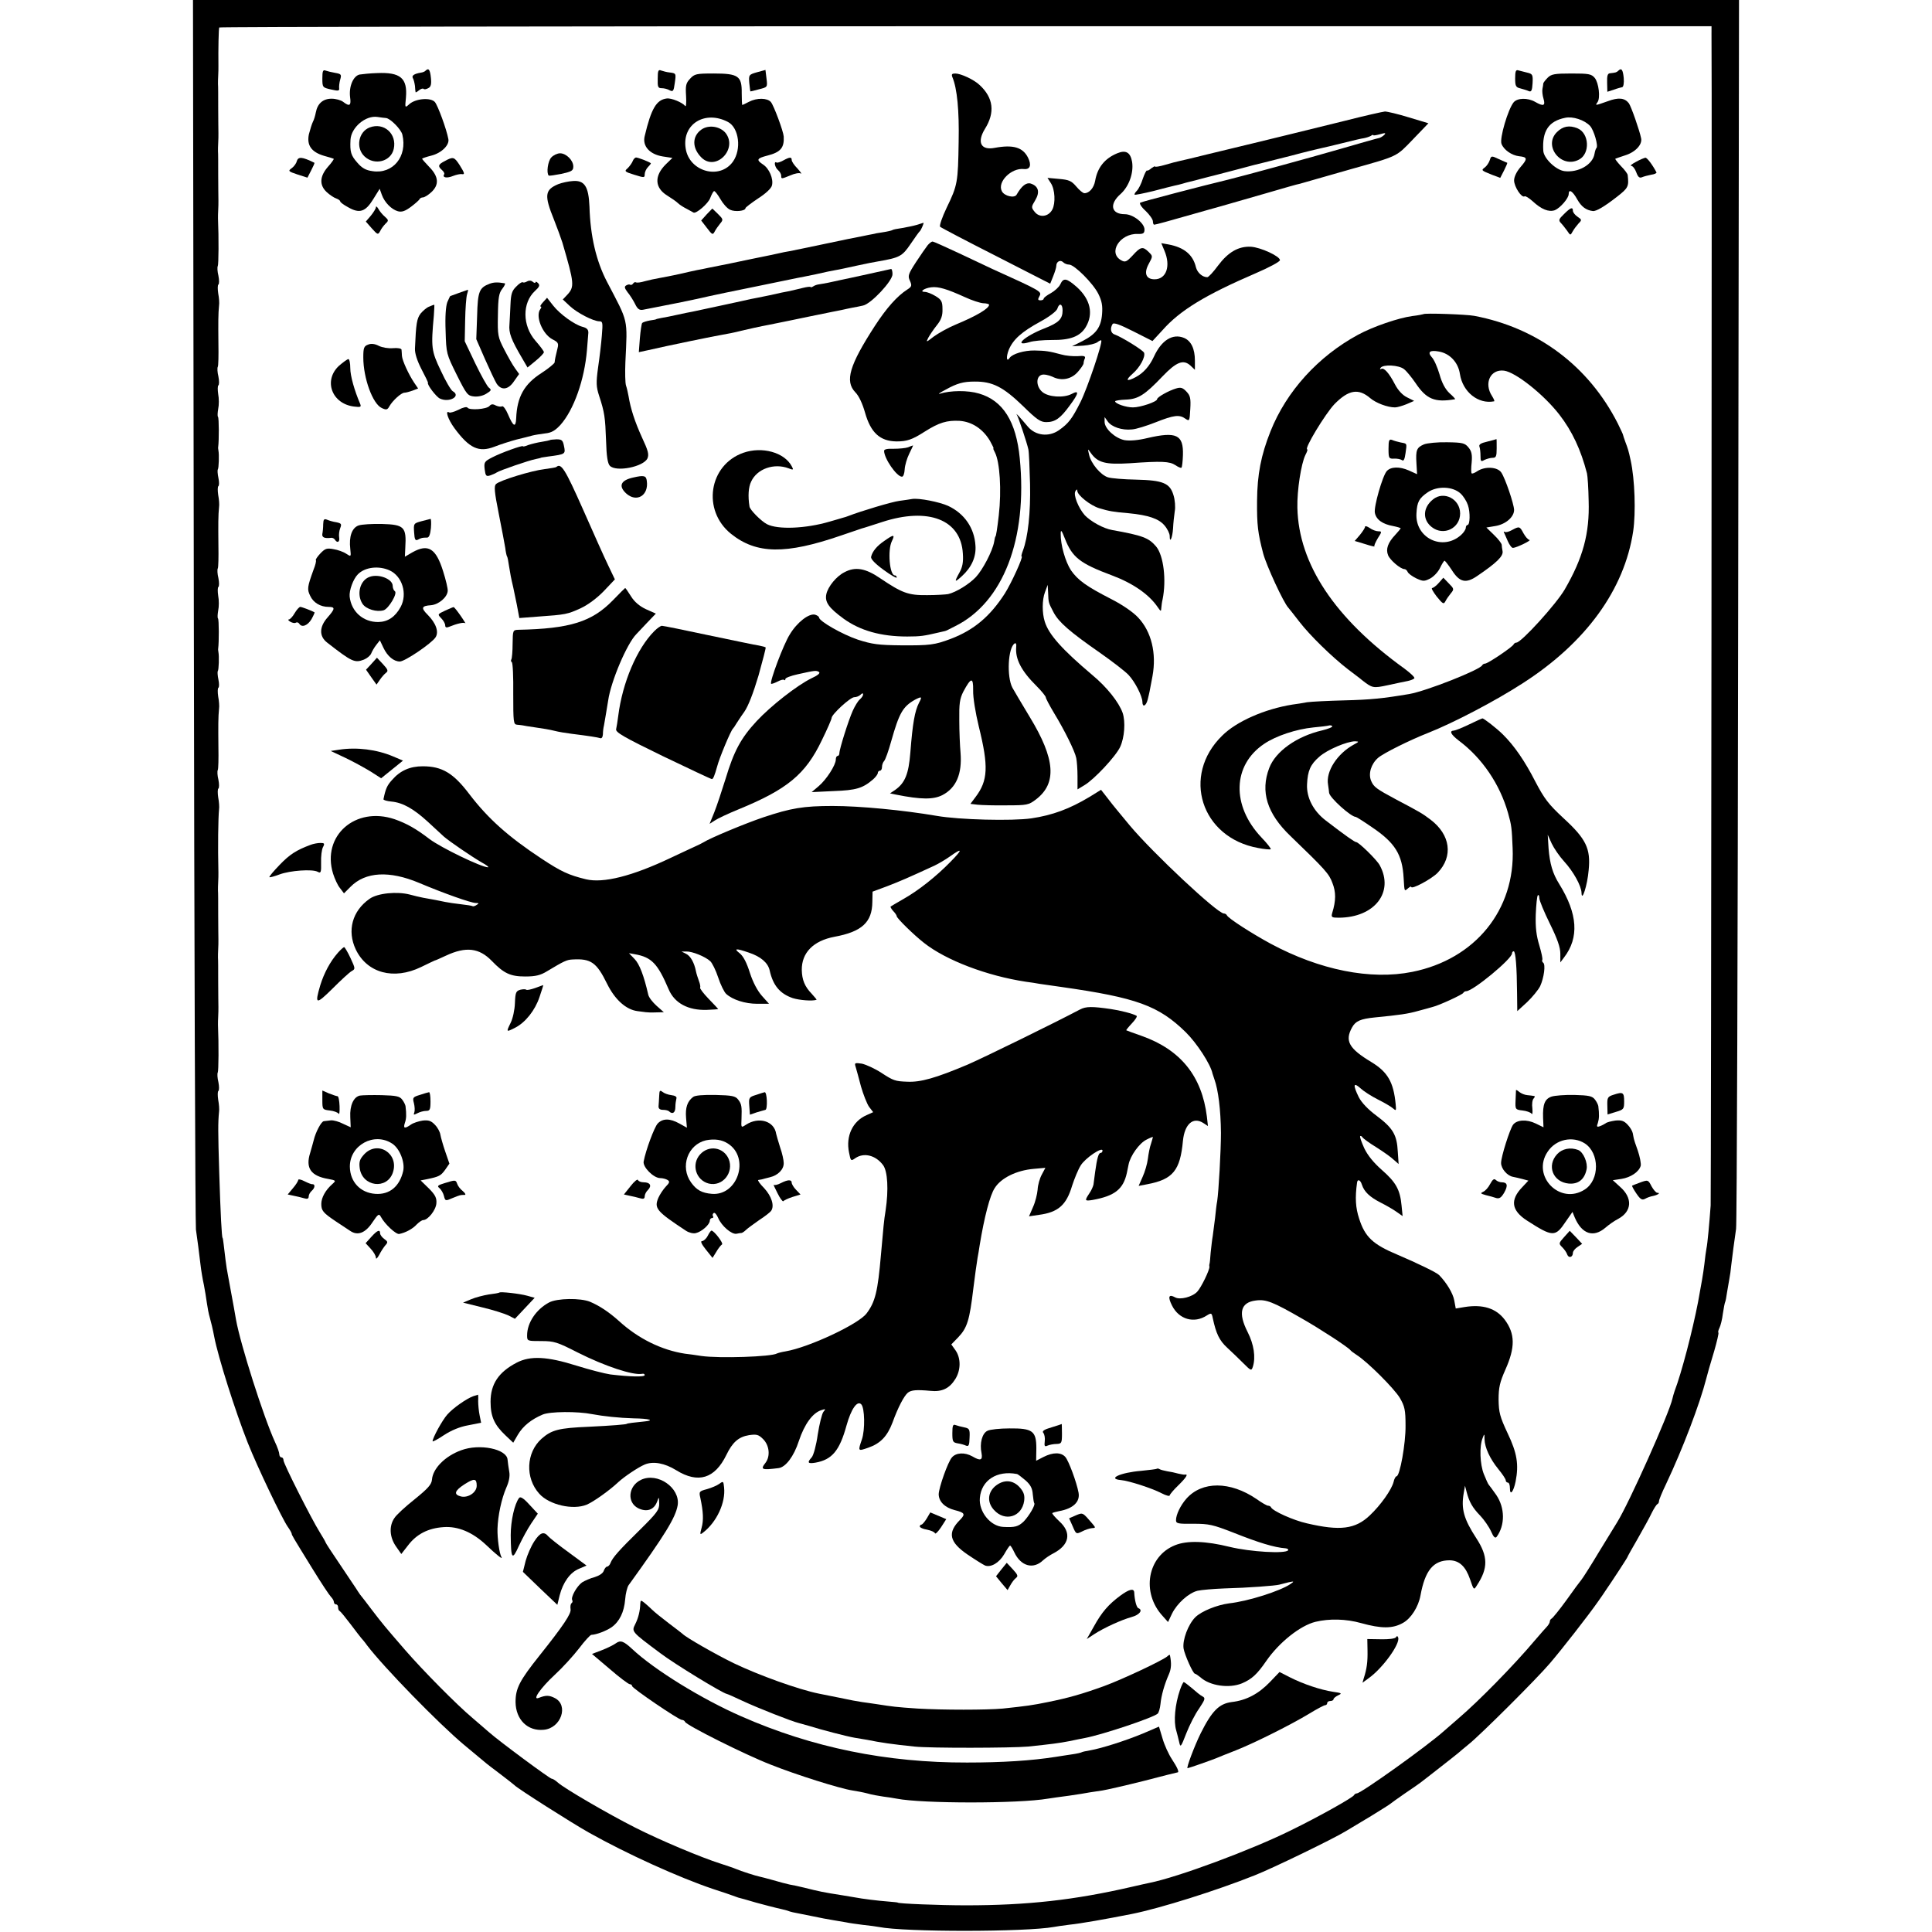 <?xml version="1.0" standalone="no"?>
<!DOCTYPE svg PUBLIC "-//W3C//DTD SVG 20010904//EN"
 "http://www.w3.org/TR/2001/REC-SVG-20010904/DTD/svg10.dtd">
<svg version="1.0" xmlns="http://www.w3.org/2000/svg"
 width="920pt" height="920pt" viewBox="0 0 920 920"
 preserveAspectRatio="xMidYMid meet">
<g transform="translate(0,920) scale(0.1,-0.1)"
fill="#000000" stroke="none">
<path d="M923 6293 c2 -1600 7 -2926 10 -2948 3 -22 8 -58 11 -80 3 -22 8 -62
11 -89 3 -26 10 -69 16 -95 5 -25 11 -64 14 -85 3 -22 9 -54 14 -70 5 -17 15
-58 21 -91 19 -99 101 -357 160 -506 46 -116 163 -360 190 -399 10 -14 18 -28
19 -33 1 -8 0 -7 100 -169 40 -65 79 -124 87 -132 8 -8 14 -19 14 -25 0 -6 5
-11 10 -11 6 0 10 -6 10 -14 0 -8 3 -16 8 -18 4 -2 27 -30 52 -63 25 -33 47
-62 50 -65 3 -3 16 -18 28 -35 80 -105 339 -371 462 -474 41 -34 84 -70 95
-79 11 -10 47 -37 80 -62 33 -25 62 -48 65 -51 12 -14 273 -180 355 -226 182
-102 427 -213 590 -268 44 -14 87 -29 95 -32 8 -3 20 -7 25 -9 6 -1 44 -12 85
-24 41 -11 86 -23 100 -26 14 -3 34 -8 45 -11 11 -4 25 -8 30 -9 6 -1 44 -9
85 -17 41 -9 91 -18 110 -21 19 -3 46 -8 59 -10 13 -3 49 -8 80 -12 31 -3 65
-8 76 -10 124 -25 700 -24 833 0 9 2 44 7 76 11 50 5 170 26 296 51 135 27
405 112 585 184 84 33 375 174 435 211 19 11 73 44 120 72 47 29 87 54 90 57
3 3 34 25 70 50 36 24 70 48 75 52 6 4 46 36 90 70 44 34 85 67 91 72 7 6 29
25 49 41 56 45 323 311 385 384 55 64 184 229 230 295 14 20 31 44 37 54 26
37 103 155 103 158 0 2 22 41 48 86 26 46 57 101 67 123 11 22 23 41 28 43 4
2 7 8 7 14 0 6 15 43 34 82 79 167 161 383 191 501 11 42 11 41 38 132 13 45
22 84 20 87 -3 2 0 13 5 23 5 10 13 40 16 67 4 27 9 52 11 56 2 3 6 24 9 46 4
22 9 51 11 64 3 14 7 43 9 65 5 45 15 117 23 173 4 20 8 1345 10 2945 l4 2907
-3681 0 -3681 0 4 -2907z m7227 2752 c3 -175 -2 -5544 -4 -5585 -6 -83 -15
-183 -20 -205 -2 -11 -7 -45 -10 -75 -6 -49 -13 -87 -30 -180 -26 -135 -78
-336 -112 -425 -4 -11 -8 -27 -10 -35 -14 -67 -208 -501 -264 -590 -5 -8 -43
-70 -84 -137 -40 -67 -79 -128 -85 -135 -6 -7 -39 -51 -72 -98 -34 -47 -66
-86 -71 -88 -4 -2 -8 -8 -8 -14 0 -5 -6 -15 -12 -22 -7 -7 -33 -37 -58 -66
-101 -120 -269 -291 -364 -372 -21 -18 -53 -46 -70 -61 -79 -71 -395 -297
-415 -297 -5 0 -11 -4 -13 -8 -4 -11 -166 -102 -301 -168 -190 -94 -538 -223
-673 -250 -7 -1 -45 -10 -85 -19 -273 -63 -498 -88 -789 -88 -126 0 -325 8
-325 13 0 1 -20 3 -45 5 -52 4 -124 13 -160 20 -14 2 -41 7 -60 10 -90 14
-108 18 -180 36 -25 6 -56 13 -70 15 -14 3 -49 12 -79 21 -29 8 -59 16 -65 17
-16 3 -88 26 -111 36 -11 5 -45 16 -75 26 -89 28 -287 111 -405 171 -127 64
-340 188 -369 215 -11 10 -24 18 -29 18 -9 0 -252 180 -298 221 -15 13 -51 44
-80 69 -74 62 -235 225 -320 323 -97 112 -107 124 -159 192 -25 33 -47 62 -50
65 -3 3 -9 12 -15 21 -5 9 -43 64 -82 123 -40 59 -73 109 -73 112 0 2 -12 23
-27 47 -40 64 -173 327 -173 343 0 8 -4 14 -10 14 -5 0 -10 7 -10 15 0 8 -9
34 -20 57 -55 120 -165 466 -186 583 -3 17 -10 60 -39 215 -3 14 -8 45 -11 70
-3 25 -7 59 -9 75 -2 17 -4 30 -5 30 -4 0 -10 115 -16 310 -6 196 -6 239 -1
290 2 11 0 37 -4 58 -3 20 -3 40 1 42 4 3 4 22 0 42 -5 20 -6 41 -3 46 4 7 5
133 1 227 0 8 0 26 1 40 1 14 1 34 1 45 0 11 -1 65 -1 120 0 55 0 107 -1 115
0 8 0 26 1 40 1 14 1 34 1 45 0 11 -1 65 -1 120 0 55 0 107 -1 115 0 8 0 26 1
40 1 14 1 34 1 45 -3 124 -1 259 3 300 2 11 0 37 -4 58 -3 20 -3 40 1 42 4 3
4 22 0 42 -5 20 -6 41 -3 46 3 5 4 55 3 110 -1 101 -1 143 3 182 2 11 0 37 -4
58 -3 20 -3 40 1 42 4 3 4 20 0 39 -4 19 -5 37 -3 40 5 5 7 71 3 91 -1 6 -2
13 -1 17 4 30 4 138 -1 143 -3 3 -2 20 1 38 4 18 4 49 0 70 -3 20 -3 40 1 42
4 3 4 22 0 42 -5 20 -6 41 -3 46 3 5 4 55 3 110 -1 101 -1 143 3 182 2 11 0
37 -4 58 -3 20 -3 40 1 42 4 3 4 20 0 39 -4 19 -5 37 -3 40 5 5 7 71 3 91 -1
6 -2 13 -1 17 4 30 4 138 -1 143 -3 3 -2 20 1 38 4 18 4 49 0 70 -3 20 -3 40
1 42 4 3 4 22 0 42 -5 20 -6 41 -3 46 3 5 4 55 3 110 -1 101 -1 143 3 182 2
11 0 37 -4 58 -3 20 -3 40 1 42 4 3 4 22 0 42 -5 20 -6 41 -3 46 4 7 5 133 1
227 0 8 0 26 1 40 1 14 1 34 1 45 0 11 -1 65 -1 120 0 55 0 107 -1 115 0 8 0
26 1 40 1 14 1 34 1 45 0 11 -1 65 -1 120 0 55 0 107 -1 115 0 8 0 26 1 40 1
14 1 34 1 45 -1 83 1 179 4 184 2 3 1602 6 3555 6 l3551 0 0 -30z"/>
<path d="M1535 8827 c0 -43 1 -44 41 -53 35 -8 41 -7 39 6 -1 8 1 27 5 41 7
24 5 27 -24 32 -17 3 -38 8 -46 11 -12 5 -15 -3 -15 -37z"/>
<path d="M2026 8863 c-3 -4 -14 -8 -22 -9 -31 -5 -45 -14 -38 -26 4 -6 8 -23
10 -37 1 -14 2 -28 3 -30 1 -2 8 2 16 9 9 7 18 10 22 7 3 -4 13 -2 22 3 13 6
16 19 13 49 -4 40 -11 49 -26 34z"/>
<path d="M3132 8826 c-1 -40 1 -46 19 -46 11 0 28 -4 38 -10 16 -8 19 -4 24
33 7 48 7 48 -25 52 -12 1 -30 6 -39 9 -14 6 -17 0 -17 -38z"/>
<path d="M3605 8856 c-39 -11 -40 -13 -37 -51 2 -22 5 -40 5 -40 1 -1 20 4 42
10 40 10 40 10 35 51 l-5 41 -40 -11z"/>
<path d="M7215 8827 c0 -36 3 -43 25 -48 14 -4 32 -9 40 -13 12 -5 16 3 18 38
2 40 0 44 -25 50 -16 4 -35 9 -43 11 -12 4 -15 -5 -15 -38z"/>
<path d="M7706 8863 c-8 -8 -13 -9 -40 -12 -11 -1 -14 -13 -13 -44 l1 -44 31
10 c16 6 35 11 40 12 6 2 9 20 7 44 -4 40 -11 49 -26 34z"/>
<path d="M1795 8852 c-33 -1 -70 -5 -83 -7 -30 -7 -51 -57 -45 -107 6 -41 -2
-47 -33 -23 -10 8 -35 15 -55 15 -41 0 -67 -23 -75 -65 -3 -16 -9 -36 -14 -45
-5 -10 -13 -36 -19 -59 -11 -52 11 -85 72 -103 23 -6 44 -13 46 -14 2 -2 -10
-19 -28 -39 -39 -45 -41 -87 -5 -120 14 -13 35 -27 45 -30 11 -4 19 -10 19
-14 0 -4 17 -17 38 -28 54 -31 82 -22 119 38 l31 50 10 -28 c13 -37 47 -71 77
-79 19 -5 35 1 63 22 20 15 39 32 40 36 2 4 9 8 16 8 7 0 25 11 40 25 38 35
35 74 -9 119 -19 20 -35 38 -35 40 0 2 20 9 44 15 48 12 87 50 81 79 -9 48
-50 159 -64 176 -20 23 -92 17 -122 -10 -21 -19 -21 -18 -16 31 8 93 -26 122
-138 117z m43 -214 c21 -2 72 -54 78 -79 25 -104 -45 -189 -142 -174 -32 4
-51 15 -73 41 -30 34 -35 51 -32 108 3 59 72 118 129 109 15 -2 33 -5 40 -5z"/>
<path d="M1760 8593 c-54 -21 -67 -98 -24 -138 48 -45 126 -24 139 36 16 72
-47 128 -115 102z"/>
<path d="M3286 8825 c-20 -21 -22 -33 -19 -82 2 -32 0 -53 -4 -48 -13 17 -66
39 -88 36 -49 -6 -74 -48 -105 -179 -12 -48 24 -87 86 -97 l46 -7 -31 -30
c-56 -55 -54 -112 6 -149 21 -13 44 -29 51 -36 8 -8 27 -20 43 -28 16 -9 30
-16 31 -17 12 -8 71 43 80 69 7 18 15 33 19 33 4 0 18 -18 30 -39 12 -21 32
-44 46 -50 23 -11 73 -6 73 8 0 3 27 24 60 46 36 23 63 48 66 62 8 31 -13 81
-43 100 -33 22 -29 29 21 42 63 16 81 37 78 91 -2 26 -47 147 -61 164 -17 20
-67 21 -105 1 -15 -8 -30 -15 -31 -15 -2 0 -3 26 -3 57 1 81 -16 93 -134 93
-82 0 -91 -2 -112 -25z m181 -206 c52 -28 65 -130 23 -189 -63 -88 -209 -47
-225 64 -18 115 92 183 202 125z"/>
<path d="M3340 8583 c-45 -32 -45 -88 0 -133 68 -68 175 40 115 117 -27 32
-81 40 -115 16z"/>
<path d="M4535 8833 c23 -54 33 -160 30 -308 -3 -193 -5 -207 -57 -314 -22
-46 -36 -87 -31 -91 4 -4 124 -67 266 -139 l258 -132 14 35 c8 20 15 42 15 50
0 20 19 31 33 17 6 -6 18 -11 28 -11 25 0 114 -89 139 -139 17 -34 21 -57 18
-96 -5 -64 -29 -96 -93 -129 l-50 -25 53 3 c29 2 59 10 67 16 9 7 17 11 19 9
8 -9 -66 -228 -99 -294 -40 -79 -56 -101 -103 -134 -48 -33 -111 -26 -148 18
-36 43 -60 69 -52 56 8 -13 48 -133 55 -165 3 -14 6 -88 8 -165 3 -136 -10
-254 -34 -317 -6 -16 -9 -28 -6 -28 9 0 -49 -127 -80 -176 -70 -109 -147 -174
-257 -216 -77 -29 -100 -32 -238 -31 -106 1 -137 5 -205 27 -74 25 -185 88
-185 106 0 4 -9 10 -19 13 -29 7 -85 -36 -120 -94 -30 -47 -97 -226 -89 -235
2 -2 16 3 30 10 15 8 29 12 32 8 3 -3 6 -1 6 5 0 5 26 15 58 22 85 19 89 19
102 11 7 -5 -5 -16 -36 -30 -69 -34 -193 -131 -261 -204 -75 -81 -108 -142
-148 -275 -18 -58 -42 -130 -54 -160 l-22 -54 25 16 c13 9 64 33 113 53 232
95 319 167 396 328 26 53 47 101 47 107 0 17 89 99 108 99 10 0 23 5 30 12 8
8 12 8 12 1 0 -6 -7 -16 -15 -23 -9 -7 -24 -32 -34 -54 -20 -44 -64 -183 -64
-203 0 -7 -4 -13 -9 -13 -4 0 -8 -7 -8 -17 0 -26 -45 -96 -82 -127 l-33 -28
105 5 c107 4 138 13 188 56 12 11 22 24 22 30 0 6 5 11 10 11 6 0 10 8 10 18
0 10 5 23 10 28 6 6 21 48 34 95 38 134 55 164 113 197 33 17 35 15 19 -15
-20 -40 -30 -96 -41 -236 -8 -104 -26 -146 -73 -179 l-24 -16 29 -6 c120 -24
178 -24 221 -2 65 34 94 100 86 201 -3 33 -6 103 -6 155 -1 79 2 102 19 136
37 69 48 71 47 6 -1 -33 11 -106 27 -172 47 -190 44 -257 -16 -336 l-24 -32
34 -4 c19 -2 81 -4 138 -3 98 0 106 2 140 28 101 77 92 193 -29 392 -37 61
-74 124 -83 140 -28 53 -21 192 11 211 5 4 9 -4 7 -17 -5 -57 24 -114 98 -187
24 -24 43 -48 43 -53 0 -5 18 -39 39 -74 50 -82 100 -183 106 -215 3 -14 6
-53 6 -87 l0 -62 33 20 c46 27 149 137 170 182 21 45 26 120 12 162 -18 51
-75 123 -145 181 -143 121 -207 192 -226 254 -13 41 -13 103 1 140 l13 35 2
-37 c2 -49 1 -46 26 -94 25 -47 75 -91 223 -194 57 -40 118 -87 134 -104 31
-33 65 -100 66 -128 0 -28 17 -21 25 10 7 28 10 40 23 112 20 109 -5 212 -68
279 -24 26 -75 61 -128 88 -119 61 -159 90 -192 137 -27 41 -50 122 -49 174 0
22 4 18 20 -23 35 -89 71 -118 224 -175 99 -37 176 -90 217 -150 16 -23 17
-23 18 -5 1 11 3 29 6 40 19 93 5 210 -31 253 -35 41 -64 52 -209 78 -41 7
-101 40 -130 70 -31 35 -56 98 -45 115 6 10 9 10 9 2 0 -21 62 -70 104 -83 46
-14 68 -18 141 -24 93 -9 143 -26 170 -58 14 -16 25 -39 25 -50 0 -39 13 -9
16 36 1 24 5 61 8 81 4 20 1 55 -6 77 -17 57 -49 71 -178 74 -58 1 -118 6
-134 11 -35 11 -81 66 -90 108 -7 30 -7 30 9 7 33 -46 70 -55 185 -48 154 11
189 9 217 -9 13 -9 27 -15 29 -12 3 3 6 30 7 60 3 97 -31 113 -169 81 -45 -11
-84 -14 -109 -10 -45 9 -95 55 -95 87 l0 23 15 -21 c18 -26 68 -43 115 -38 19
1 70 17 113 34 86 34 113 38 142 17 19 -13 20 -11 23 46 3 51 0 64 -18 83 -18
19 -27 22 -50 15 -34 -10 -90 -41 -90 -51 0 -12 -79 -39 -115 -39 -34 0 -85
18 -85 29 0 3 22 7 50 8 60 2 91 22 175 110 67 70 100 83 134 52 l21 -20 0 44
c0 56 -18 94 -52 108 -54 22 -107 -11 -143 -89 -21 -46 -51 -79 -87 -98 -44
-23 -51 -16 -15 16 35 30 62 80 55 100 -4 12 -108 76 -140 87 -19 6 -23 29
-10 50 5 8 34 -2 99 -35 l91 -46 48 52 c84 95 205 168 444 271 63 27 115 55
115 62 0 19 -92 61 -138 64 -60 3 -109 -26 -157 -90 -22 -30 -45 -55 -51 -55
-23 0 -47 21 -54 47 -14 60 -56 95 -131 109 l-34 6 15 -36 c31 -73 9 -136 -47
-136 -41 0 -52 29 -28 73 20 37 20 37 0 57 -28 28 -39 25 -76 -16 -29 -31 -36
-34 -54 -24 -66 35 -8 129 78 126 26 -1 32 3 32 21 0 30 -54 73 -94 73 -65 0
-75 48 -20 96 40 36 63 100 55 153 -8 46 -30 58 -71 41 -60 -25 -94 -68 -105
-131 -6 -34 -28 -59 -51 -59 -7 0 -24 14 -39 32 -23 27 -35 32 -82 36 l-55 5
16 -25 c20 -30 23 -96 7 -126 -18 -34 -60 -40 -83 -12 -18 22 -18 24 2 57 23
39 15 67 -22 79 -21 6 -43 -11 -67 -53 -10 -18 -58 -7 -70 16 -24 44 45 113
105 106 30 -3 37 19 19 55 -25 49 -71 62 -158 46 -66 -13 -86 26 -47 90 49 78
41 148 -25 209 -27 26 -90 55 -116 55 -16 0 -19 -4 -14 -17z"/>
<path d="M7370 8830 c-11 -11 -20 -23 -21 -27 0 -5 -2 -16 -4 -26 -2 -10 0
-31 5 -47 10 -34 0 -38 -40 -15 -35 20 -84 19 -102 -2 -27 -33 -68 -172 -58
-198 11 -29 49 -55 84 -59 40 -4 41 -12 7 -51 -19 -22 -31 -47 -31 -64 0 -30
36 -85 50 -76 4 3 21 -8 38 -23 42 -39 77 -53 106 -43 26 11 66 57 66 77 0 26
19 14 41 -26 20 -35 42 -51 74 -55 16 -2 56 22 115 68 54 42 57 49 51 103 0 6
-15 26 -32 43 -17 18 -29 34 -27 35 1 1 22 8 46 16 49 15 83 51 77 81 -7 36
-48 154 -59 168 -20 25 -49 28 -100 9 -60 -21 -61 -22 -49 -5 15 20 6 93 -13
116 -16 19 -29 21 -111 21 -80 0 -96 -3 -113 -20z m202 -230 c18 -20 40 -95
30 -105 -3 -3 -7 -15 -9 -27 -8 -52 -77 -91 -143 -83 -41 5 -99 61 -101 97 -6
94 25 141 104 157 36 8 92 -10 119 -39z"/>
<path d="M7414 8571 c-67 -66 21 -176 105 -131 54 28 49 126 -7 149 -39 16
-70 10 -98 -18z"/>
<path d="M6405 8625 c-151 -37 -331 -82 -660 -161 -55 -14 -111 -27 -125 -30
-14 -3 -46 -11 -72 -19 -27 -8 -48 -11 -48 -8 0 3 -7 -1 -17 -8 -9 -8 -18 -13
-21 -11 -3 2 -12 -16 -20 -39 -7 -23 -20 -49 -28 -57 -8 -8 -13 -16 -11 -19 3
-2 42 6 88 17 46 12 92 24 102 26 10 2 27 6 37 9 10 3 27 8 37 10 10 2 36 9
58 15 22 6 47 12 55 14 8 2 60 16 115 30 55 15 109 29 120 31 11 3 72 18 135
34 63 17 126 32 140 35 14 3 61 14 105 25 44 11 89 22 100 23 11 2 26 7 33 11
6 5 12 6 12 3 0 -2 14 0 32 5 24 7 29 6 20 -3 -7 -7 -17 -13 -24 -15 -7 -1
-92 -25 -188 -53 -141 -41 -461 -128 -530 -145 -117 -28 -412 -105 -420 -110
-6 -3 5 -21 25 -39 19 -18 35 -41 35 -50 0 -9 3 -16 6 -16 6 0 69 17 187 51
37 10 97 28 135 38 37 11 132 38 212 61 79 23 151 44 160 45 8 2 56 16 105 30
50 14 113 32 140 40 225 63 213 58 293 141 l74 77 -93 28 c-52 16 -103 28
-114 28 -11 -1 -96 -20 -190 -44z"/>
<path d="M2625 8450 c-16 -17 -24 -74 -12 -86 2 -2 29 2 60 8 49 11 57 15 57
35 0 30 -34 63 -63 63 -13 0 -32 -9 -42 -20z"/>
<path d="M7094 8437 c-4 -12 -14 -27 -23 -34 -19 -14 -17 -15 33 -35 l40 -15
18 35 c10 20 17 36 15 37 -1 0 -19 8 -39 17 -36 17 -37 17 -44 -5z"/>
<path d="M1413 8432 c-2 -10 -13 -25 -24 -33 -18 -13 -17 -15 28 -30 l47 -15
18 35 c10 19 17 35 15 36 -59 29 -77 30 -84 7z"/>
<path d="M2118 8433 c-32 -16 -34 -25 -13 -43 8 -7 13 -16 10 -20 -10 -16 13
-20 42 -8 15 6 34 10 41 9 17 -3 15 4 -10 44 -25 38 -30 40 -70 18z"/>
<path d="M3013 8433 c-4 -10 -15 -25 -24 -34 -17 -14 -15 -17 31 -31 48 -15
50 -15 50 2 0 10 7 26 16 35 9 9 15 17 13 18 -11 8 -61 27 -70 27 -5 0 -13 -8
-16 -17z"/>
<path d="M3730 8436 c-14 -8 -28 -12 -32 -10 -15 9 -8 -24 7 -36 8 -7 15 -19
15 -26 0 -17 0 -17 44 1 20 9 42 13 49 9 7 -4 0 6 -15 23 -16 16 -28 34 -28
41 0 15 -9 15 -40 -2z"/>
<path d="M7790 8429 c-19 -10 -29 -18 -22 -19 7 0 18 -14 24 -31 8 -22 15 -28
27 -23 9 4 29 9 44 12 15 2 26 7 25 11 -18 35 -45 71 -53 70 -5 -1 -26 -9 -45
-20z"/>
<path d="M2658 8323 c-64 -27 -67 -53 -20 -169 15 -38 33 -87 40 -109 57 -195
59 -211 22 -250 l-20 -21 33 -31 c35 -33 113 -73 141 -73 16 0 17 -7 12 -67
-3 -38 -11 -106 -18 -153 -10 -73 -9 -92 5 -135 26 -79 29 -103 33 -214 2 -75
8 -109 18 -119 30 -31 160 -5 179 35 8 19 4 36 -26 100 -34 75 -54 136 -64
197 -3 16 -8 39 -12 50 -4 12 -5 62 -3 111 10 213 16 185 -88 384 -51 98 -79
217 -83 357 -4 95 -23 126 -78 122 -21 -1 -53 -8 -71 -15z"/>
<path d="M1790 8213 c0 -6 -11 -24 -24 -40 l-24 -28 29 -33 c27 -30 29 -31 39
-13 5 11 17 27 26 36 15 14 15 17 -3 33 -11 9 -25 26 -31 37 -6 11 -12 15 -12
8z"/>
<path d="M3365 8179 l-26 -29 27 -35 c25 -33 28 -35 37 -18 5 10 17 27 26 38
16 19 15 21 -10 46 l-27 26 -27 -28z"/>
<path d="M7447 8180 c-24 -23 -26 -29 -15 -41 8 -8 21 -25 30 -37 16 -24 16
-24 27 -4 6 11 19 28 28 38 16 16 16 18 -5 32 -12 8 -22 21 -22 28 0 20 -11
16 -43 -16z"/>
<path d="M4365 8129 c-16 -5 -48 -11 -70 -15 -22 -3 -43 -7 -46 -10 -4 -2 -24
-7 -45 -10 -22 -3 -43 -7 -49 -9 -5 -1 -28 -5 -50 -10 -59 -11 -60 -12 -195
-40 -69 -15 -136 -28 -150 -31 -14 -2 -38 -7 -55 -11 -35 -8 -28 -6 -125 -26
-103 -22 -121 -25 -155 -32 -16 -3 -41 -8 -55 -11 -14 -3 -36 -8 -50 -10 -14
-3 -52 -11 -85 -19 -33 -7 -76 -16 -95 -19 -19 -3 -50 -10 -69 -15 -19 -6 -37
-8 -42 -6 -4 3 -10 1 -14 -5 -4 -6 -10 -8 -14 -6 -4 3 -12 1 -19 -3 -10 -6 -8
-13 6 -32 11 -13 27 -38 36 -56 12 -25 21 -31 38 -28 167 33 171 33 277 56 51
12 103 22 115 25 11 2 88 18 171 35 82 17 159 33 170 35 11 2 52 10 90 18 39
9 81 18 95 20 14 2 59 12 100 21 41 9 86 18 100 20 104 18 116 24 156 83 21
31 41 59 45 62 5 5 21 41 16 39 -1 0 -15 -5 -32 -10z"/>
<path d="M4418 8033 c-8 -10 -33 -46 -56 -81 -37 -57 -40 -66 -29 -89 10 -23
9 -28 -13 -42 -48 -31 -98 -87 -154 -173 -121 -187 -144 -263 -93 -316 17 -17
34 -54 46 -96 27 -96 71 -137 150 -138 50 0 74 8 135 47 68 43 105 54 165 51
59 -4 111 -38 145 -95 11 -20 19 -36 17 -36 -3 0 1 -9 7 -20 23 -45 32 -179
18 -300 -7 -61 -13 -100 -16 -100 -1 0 -4 -11 -6 -25 -8 -45 -55 -134 -87
-168 -32 -34 -94 -72 -132 -81 -11 -2 -56 -5 -100 -5 -90 -1 -119 10 -223 80
-70 48 -119 57 -171 29 -38 -19 -78 -68 -86 -104 -8 -38 11 -65 82 -117 79
-57 178 -85 303 -85 63 0 81 3 145 18 17 4 32 7 35 8 3 0 25 11 48 23 229 113
346 416 308 800 -17 175 -80 275 -194 308 -53 16 -137 15 -187 -1 -11 -3 2 6
29 20 54 30 84 38 136 38 86 1 137 -25 233 -118 64 -63 82 -75 109 -75 42 0
67 17 112 79 44 59 46 75 9 55 -38 -20 -112 -15 -140 10 -29 25 -31 72 -3 81
11 4 34 -1 52 -9 43 -22 92 -12 123 26 14 16 25 33 25 38 0 5 2 15 6 23 4 11
-3 14 -35 11 -22 -1 -57 2 -77 8 -59 16 -76 18 -127 19 -49 1 -106 -16 -119
-35 -15 -23 -18 4 -4 39 21 49 61 85 151 134 42 23 76 49 80 61 9 29 25 24 25
-8 0 -41 -18 -59 -87 -86 -95 -37 -151 -89 -70 -65 18 6 65 10 105 10 89 -1
135 17 162 61 38 63 23 132 -42 191 -49 43 -64 46 -79 13 -6 -13 -27 -32 -45
-42 -19 -10 -34 -22 -34 -26 0 -5 -7 -8 -15 -8 -13 0 -14 4 -5 20 12 22 8 24
-226 130 -23 11 -94 44 -159 75 -64 30 -120 55 -124 55 -5 0 -15 -8 -23 -17z
m177 -248 c32 -15 72 -28 87 -29 15 0 28 -4 28 -7 0 -18 -59 -53 -160 -95 -36
-15 -82 -41 -104 -57 -36 -28 -37 -28 -26 -6 7 13 25 40 41 60 21 26 28 46 27
77 0 36 -5 45 -33 62 -18 11 -41 20 -51 20 -28 0 -3 18 31 22 34 4 74 -8 160
-47z"/>
<path d="M4130 7894 c-58 -13 -116 -25 -130 -28 -14 -3 -38 -8 -55 -12 -16 -3
-37 -7 -45 -8 -9 -1 -21 -5 -28 -10 -6 -4 -12 -5 -12 -3 0 3 -17 1 -37 -4 -21
-5 -49 -12 -63 -15 -14 -2 -56 -11 -95 -20 -38 -8 -79 -16 -90 -18 -11 -3 -73
-16 -137 -30 -64 -14 -127 -27 -140 -30 -13 -2 -45 -9 -73 -15 -27 -6 -61 -13
-75 -15 -14 -3 -25 -5 -25 -6 0 -1 -13 -4 -30 -6 -16 -3 -33 -8 -37 -12 -3 -4
-8 -37 -11 -73 l-5 -66 42 9 c95 22 324 69 356 74 19 3 60 11 90 19 30 7 91
21 135 29 97 20 101 20 195 40 41 8 87 18 103 21 15 3 37 7 50 10 12 3 33 7
47 10 14 2 36 7 50 10 38 8 140 117 140 149 0 14 -3 26 -7 25 -5 -1 -55 -12
-113 -25z"/>
<path d="M2510 7860 c-8 -5 -17 -7 -21 -4 -4 2 -18 -7 -31 -21 -20 -19 -25
-36 -27 -82 -1 -32 -4 -76 -5 -98 -4 -40 8 -72 61 -162 l25 -43 39 32 c21 17
39 36 39 41 0 5 -18 29 -40 54 -63 72 -64 181 -2 238 21 19 24 27 14 37 -7 7
-12 8 -12 4 0 -5 -6 -4 -13 2 -8 7 -18 7 -27 2z"/>
<path d="M2332 7849 c-50 -19 -57 -36 -60 -153 l-4 -111 41 -94 c23 -52 48
-105 56 -118 23 -34 56 -29 83 12 l24 34 -20 28 c-11 15 -34 56 -51 89 -30 58
-32 67 -30 163 1 84 5 106 21 126 11 14 16 26 11 26 -34 6 -52 5 -71 -2z"/>
<path d="M2185 7805 c-22 -8 -41 -15 -41 -15 -1 0 -7 -13 -14 -29 -7 -19 -11
-68 -8 -138 3 -107 4 -109 53 -208 47 -94 52 -100 83 -103 20 -2 44 4 59 14
23 14 24 18 11 28 -8 6 -37 58 -65 116 l-50 105 2 100 c1 55 5 110 9 123 4 12
6 22 4 22 -2 -1 -21 -7 -43 -15z"/>
<path d="M2586 7761 c-11 -12 -16 -21 -11 -21 4 0 3 -6 -2 -12 -25 -33 10
-119 58 -144 26 -13 30 -19 24 -42 -9 -36 -13 -55 -14 -68 -1 -5 -28 -28 -62
-50 -83 -53 -117 -114 -121 -216 -2 -46 -14 -40 -39 19 -10 24 -23 42 -29 38
-5 -3 -18 -1 -29 4 -14 8 -22 7 -30 -2 -12 -16 -97 -22 -105 -8 -3 5 -22 1
-42 -10 -21 -10 -41 -16 -45 -13 -21 13 -6 -33 25 -75 71 -96 116 -117 191
-88 28 11 75 26 105 34 30 7 64 16 75 19 11 3 38 7 60 10 31 3 48 13 74 41 63
71 114 213 126 356 3 37 6 71 6 75 3 21 -4 30 -28 36 -37 10 -106 59 -139 101
l-29 37 -19 -21z"/>
<path d="M2044 7740 c-12 -4 -30 -20 -41 -33 -18 -24 -22 -47 -27 -167 -1 -22
10 -57 31 -98 18 -34 32 -63 31 -65 -6 -7 39 -67 57 -75 45 -21 102 12 61 35
-8 4 -34 48 -57 98 -45 94 -47 110 -33 263 2 28 3 52 2 51 -2 0 -13 -4 -24 -9z"/>
<path d="M6778 7704 c-2 -1 -26 -6 -53 -9 -66 -9 -186 -50 -258 -89 -190 -103
-341 -269 -417 -460 -45 -113 -63 -205 -64 -331 -1 -116 4 -154 29 -250 15
-57 97 -235 120 -259 5 -6 29 -36 52 -66 49 -64 155 -168 233 -228 30 -23 60
-45 65 -50 50 -39 53 -40 123 -25 37 8 79 17 95 20 15 3 29 9 32 13 3 5 -19
25 -47 46 -332 239 -504 498 -510 766 -2 83 18 210 38 251 8 15 12 27 9 27
-17 0 86 170 130 216 67 68 114 76 170 28 27 -23 82 -44 118 -44 10 0 34 7 54
15 l37 16 -34 17 c-21 10 -43 34 -57 61 -29 56 -53 82 -66 74 -6 -3 -7 -1 -3
5 11 18 88 14 112 -6 12 -9 36 -39 54 -65 52 -78 92 -95 189 -78 2 1 -10 14
-27 29 -20 19 -36 49 -47 89 -10 34 -26 71 -37 82 -22 25 -9 35 34 27 52 -9
92 -52 100 -107 13 -85 87 -145 163 -130 3 1 -2 12 -10 25 -40 61 -8 129 57
121 55 -7 190 -114 264 -210 61 -79 102 -167 131 -279 3 -12 7 -70 8 -131 5
-155 -27 -272 -114 -422 -40 -69 -207 -253 -230 -253 -5 0 -11 -4 -13 -8 -4
-12 -123 -92 -136 -92 -6 0 -12 -4 -14 -8 -9 -21 -266 -123 -348 -137 -125
-21 -184 -27 -306 -30 -78 -2 -159 -6 -180 -9 -21 -4 -52 -9 -69 -11 -132 -21
-267 -80 -335 -148 -195 -190 -101 -486 171 -535 30 -6 57 -8 60 -6 3 2 -16
27 -44 56 -144 152 -138 345 13 446 56 38 153 70 234 78 33 3 66 7 73 9 7 2
14 1 17 -3 3 -4 -19 -13 -48 -20 -121 -28 -222 -100 -252 -179 -43 -112 -11
-217 101 -324 167 -161 184 -180 200 -224 17 -43 17 -84 -1 -142 -6 -21 -3
-23 32 -23 170 1 264 122 194 250 -14 26 -100 110 -112 110 -7 0 -50 30 -145
103 -59 45 -92 109 -89 172 3 65 16 95 59 132 37 33 132 73 170 73 20 -1 19
-2 -7 -16 -78 -43 -133 -127 -122 -190 2 -16 5 -33 5 -39 2 -23 104 -115 127
-115 3 0 38 -22 77 -49 110 -74 145 -130 151 -243 4 -66 3 -63 21 -48 8 7 15
10 15 7 0 -15 97 37 126 67 75 78 61 181 -34 253 -38 29 -52 37 -162 95 -97
52 -108 60 -121 90 -14 34 0 80 33 109 25 22 152 85 236 118 120 47 323 153
454 238 300 193 483 445 525 723 13 89 8 247 -12 338 -10 47 -14 58 -25 87 -6
17 -11 31 -11 33 1 1 -11 26 -25 55 -139 274 -382 456 -684 513 -37 7 -237 14
-242 8z"/>
<path d="M1753 7559 c-20 -7 -23 -16 -23 -61 0 -99 45 -222 88 -241 21 -10 27
-9 36 8 16 28 57 65 72 65 7 0 25 5 39 10 l26 10 -19 28 c-26 39 -56 104 -58
127 0 11 -2 25 -2 30 -1 6 -19 9 -41 7 -21 -2 -51 3 -67 11 -19 10 -37 12 -51
6z"/>
<path d="M1614 7458 c-75 -70 -34 -181 72 -194 32 -4 35 -2 29 13 -27 63 -47
133 -47 170 0 24 -4 43 -9 43 -5 0 -25 -15 -45 -32z"/>
<path d="M2618 7104 c-2 -1 -19 -5 -39 -8 -20 -3 -48 -10 -63 -15 -14 -6 -26
-9 -26 -6 0 6 -102 -30 -146 -53 -37 -19 -40 -23 -36 -57 4 -31 7 -35 26 -29
11 4 26 10 31 14 12 9 154 58 186 64 13 3 24 5 24 6 0 1 16 3 35 6 84 11 84
11 75 53 -5 25 -11 29 -35 29 -17 -1 -31 -2 -32 -4z"/>
<path d="M6612 7063 c0 -46 2 -48 27 -47 14 1 31 -3 37 -7 8 -7 13 4 17 33 7
49 8 45 -23 51 -14 3 -32 8 -41 12 -14 5 -17 -1 -17 -42z"/>
<path d="M7082 7097 c-31 -7 -41 -14 -37 -24 3 -8 5 -28 5 -44 0 -26 2 -29 19
-19 11 5 28 10 39 10 16 0 19 7 19 45 0 25 0 44 -1 44 -1 -1 -20 -6 -44 -12z"/>
<path d="M6781 7084 c-35 -15 -40 -27 -36 -91 l3 -51 -40 18 c-43 19 -85 18
-104 -3 -20 -21 -63 -171 -57 -199 6 -32 36 -54 87 -63 20 -4 36 -9 36 -11 0
-1 -12 -16 -26 -31 -35 -37 -46 -68 -34 -97 9 -23 59 -66 78 -66 5 0 12 -6 15
-13 3 -8 21 -21 41 -31 33 -15 38 -15 66 -1 17 9 38 31 47 50 9 19 19 35 22
35 3 -1 18 -20 34 -44 37 -59 67 -66 121 -29 93 63 126 95 121 119 -2 10 -4
24 -4 30 -1 7 -17 28 -37 47 l-36 35 42 7 c50 8 90 43 90 77 -1 29 -42 150
-61 178 -18 27 -77 30 -113 7 -13 -9 -26 -14 -28 -11 -3 2 -3 26 0 52 3 36 0
53 -15 71 -17 21 -28 24 -102 25 -45 1 -95 -4 -110 -10z m174 -234 c14 -13 29
-37 35 -55 12 -35 10 -95 -2 -95 -4 0 -8 -6 -8 -13 0 -8 -10 -23 -22 -34 -87
-79 -220 -16 -213 102 3 55 12 72 54 101 46 31 119 28 156 -6z"/>
<path d="M6824 6822 c-49 -39 -51 -97 -6 -132 56 -44 135 -6 135 65 0 69 -78
109 -129 67z"/>
<path d="M4324 7070 c-11 -4 -42 -7 -67 -7 -31 1 -47 -2 -47 -10 0 -36 60
-123 85 -123 7 0 12 16 13 35 1 19 11 53 22 75 11 22 19 40 18 39 -2 0 -12 -4
-24 -9z"/>
<path d="M3540 7044 c-165 -58 -198 -274 -59 -386 121 -97 260 -99 524 -8 50
17 95 32 100 34 6 1 48 15 95 30 220 72 376 12 385 -150 3 -41 -2 -65 -16 -90
-26 -47 -24 -50 12 -17 46 42 68 92 64 145 -5 84 -53 153 -130 189 -42 19
-139 38 -171 33 -11 -2 -38 -6 -61 -9 -34 -4 -184 -49 -243 -72 -8 -3 -19 -7
-25 -8 -5 -2 -35 -10 -65 -19 -112 -33 -246 -39 -298 -12 -27 14 -81 68 -83
84 -8 50 -5 93 8 119 28 61 109 89 178 63 23 -9 25 -8 15 10 -35 66 -141 95
-230 64z"/>
<path d="M2649 6976 c-2 -2 -27 -6 -56 -10 -61 -7 -212 -53 -231 -71 -10 -9
-8 -36 13 -141 14 -71 28 -144 31 -163 2 -18 6 -36 8 -40 3 -3 7 -25 10 -47 6
-37 9 -55 20 -101 2 -10 10 -47 17 -82 l12 -64 91 7 c129 9 139 11 202 40 34
16 76 47 109 81 l53 56 -32 67 c-18 37 -72 158 -121 269 -84 189 -103 220
-126 199z"/>
<path d="M3015 6926 c-59 -13 -71 -40 -34 -75 50 -46 109 -11 99 59 -3 25 -13
28 -65 16z"/>
<path d="M1539 6704 c0 -16 -2 -37 -4 -46 -3 -17 10 -23 42 -19 6 1 14 -3 18
-9 11 -18 24 -11 20 11 -2 11 0 31 5 44 8 20 5 23 -18 28 -15 2 -35 8 -44 12
-15 6 -18 2 -19 -21z"/>
<path d="M2007 6718 c-37 -10 -38 -11 -35 -53 2 -35 6 -41 18 -35 16 9 22 10
44 10 9 0 15 15 18 45 2 25 1 45 -2 44 -3 -1 -22 -6 -43 -11z"/>
<path d="M1708 6698 c-32 -11 -47 -53 -40 -112 4 -38 4 -38 -19 -23 -13 9 -41
19 -61 22 -32 6 -40 3 -63 -21 -14 -15 -23 -29 -21 -31 3 -3 -2 -24 -11 -46
-30 -83 -31 -93 -16 -124 15 -33 49 -53 88 -53 32 0 31 -9 -5 -50 -40 -45 -41
-90 -2 -120 118 -92 131 -98 175 -81 15 6 30 19 34 28 4 10 14 28 24 41 l18
23 17 -36 c19 -40 49 -65 78 -65 24 0 151 86 170 115 17 26 2 68 -38 108 -32
32 -29 42 16 45 37 3 78 38 80 68 1 11 -9 53 -22 94 -34 109 -71 132 -146 90
l-36 -21 2 43 c6 99 -5 110 -112 113 -46 1 -95 -2 -110 -7z m147 -214 c61 -28
86 -112 53 -174 -26 -48 -61 -71 -106 -72 -72 -1 -129 49 -137 121 -3 29 17
84 39 106 34 35 100 42 151 19z"/>
<path d="M1760 6453 c-46 -16 -63 -83 -34 -128 17 -26 68 -41 101 -31 24 8 68
82 53 91 -5 3 -10 15 -10 25 0 33 -67 59 -110 43z"/>
<path d="M6500 6691 c0 -5 -11 -22 -24 -38 l-25 -29 50 -15 c27 -9 47 -13 44
-11 -3 3 5 20 16 39 20 31 20 33 2 33 -10 0 -29 7 -41 16 -12 8 -22 11 -22 5z"/>
<path d="M7200 6676 c-14 -8 -29 -12 -34 -9 -5 3 -7 2 -4 -3 2 -5 11 -24 18
-41 8 -18 19 -33 25 -32 17 1 91 37 78 38 -7 1 -19 15 -28 31 -18 34 -20 35
-55 16z"/>
<path d="M4212 6625 c-37 -25 -58 -51 -64 -77 -2 -10 20 -33 60 -62 34 -25 62
-41 62 -36 0 6 -4 10 -9 10 -25 0 -35 121 -14 163 16 33 9 33 -35 2z"/>
<path d="M6852 6425 c-12 -14 -27 -25 -32 -25 -6 0 4 -18 21 -40 29 -36 34
-39 42 -23 5 10 17 27 26 38 16 19 15 22 -10 47 l-26 27 -21 -24z"/>
<path d="M2919 6342 c-100 -103 -204 -136 -451 -141 -26 -1 -26 -3 -27 -66 0
-36 -3 -70 -6 -75 -3 -5 -2 -11 2 -13 5 -3 8 -71 7 -151 0 -134 1 -146 18
-147 10 -1 21 -2 26 -3 4 -1 32 -6 62 -10 30 -4 71 -11 90 -16 19 -5 55 -11
80 -14 88 -11 125 -17 138 -21 7 -3 12 5 13 18 0 12 2 31 5 42 4 21 12 71 20
119 13 92 90 272 134 316 3 3 25 26 49 52 l44 46 -47 21 c-30 14 -55 35 -71
61 -14 22 -26 40 -28 40 -1 0 -27 -26 -58 -58z"/>
<path d="M1403 6280 c-9 -16 -22 -30 -28 -30 -5 0 -2 -5 8 -11 9 -5 21 -8 26
-4 5 3 12 1 16 -5 12 -20 40 -9 58 21 10 18 16 32 15 33 -14 8 -61 26 -68 26
-5 0 -17 -13 -27 -30z"/>
<path d="M2119 6292 c-36 -17 -36 -17 -18 -36 11 -11 19 -26 19 -34 0 -10 6
-12 18 -7 39 16 71 23 78 17 3 -4 -6 12 -22 35 -16 23 -31 42 -34 42 -3 0 -21
-8 -41 -17z"/>
<path d="M3116 6195 c-83 -83 -152 -245 -172 -404 -3 -25 -8 -54 -10 -63 -4
-15 36 -38 221 -128 125 -60 231 -110 235 -110 6 0 13 17 25 60 10 40 65 171
75 180 3 3 10 13 15 22 6 9 23 36 39 58 19 27 43 89 68 173 20 72 36 133 34
134 -2 2 -16 6 -32 9 -16 2 -124 25 -240 49 -116 25 -216 45 -222 45 -6 0 -22
-11 -36 -25z"/>
<path d="M1769 6039 l-26 -28 25 -36 25 -35 16 23 c8 12 21 27 29 33 12 9 9
16 -14 41 l-29 31 -26 -29z"/>
<path d="M6995 5750 c-33 -16 -66 -29 -72 -29 -23 -1 -14 -19 24 -48 111 -83
195 -207 234 -344 17 -60 18 -72 22 -168 13 -293 -178 -529 -478 -589 -199
-40 -441 9 -674 134 -92 50 -204 122 -209 136 -2 4 -8 8 -14 8 -31 0 -339 289
-448 419 -25 30 -53 64 -62 75 -10 12 -31 38 -46 58 l-29 37 -55 -34 c-95 -57
-176 -87 -277 -102 -92 -13 -342 -7 -451 12 -158 27 -365 47 -495 47 -139 0
-198 -10 -330 -54 -86 -29 -254 -99 -285 -119 -8 -5 -25 -13 -36 -18 -12 -5
-66 -31 -120 -56 -183 -87 -321 -122 -404 -102 -82 20 -117 36 -211 98 -159
105 -254 190 -343 306 -77 102 -131 134 -223 134 -60 0 -107 -20 -146 -65 -24
-26 -31 -43 -41 -92 0 -4 16 -9 38 -11 54 -5 105 -34 172 -95 31 -29 66 -61
78 -72 28 -24 129 -93 180 -123 23 -12 36 -23 30 -23 -31 0 -223 93 -278 134
-65 50 -110 75 -167 95 -187 63 -348 -79 -293 -259 8 -25 22 -56 33 -69 l19
-25 31 31 c71 72 185 78 326 19 121 -51 246 -95 270 -96 16 0 17 -2 5 -9 -8
-6 -17 -8 -20 -6 -3 2 -27 6 -55 9 -27 3 -61 8 -75 11 -29 6 -63 13 -105 20
-16 3 -45 10 -63 15 -61 16 -154 7 -192 -20 -83 -58 -108 -152 -66 -241 54
-113 181 -147 311 -84 33 16 62 30 65 31 3 0 27 11 53 23 96 45 159 37 219
-25 57 -59 88 -74 159 -74 50 0 73 6 104 25 80 48 94 55 122 56 87 5 114 -14
164 -116 37 -75 90 -123 145 -130 16 -2 34 -4 39 -5 6 -1 27 -2 48 -1 l38 1
-34 30 c-19 17 -37 40 -40 53 -21 92 -42 146 -65 170 l-27 28 28 -5 c80 -14
109 -45 161 -167 28 -66 93 -101 182 -98 30 1 54 3 54 4 0 1 -21 23 -46 49
-25 26 -43 50 -40 53 2 3 0 17 -6 32 -5 14 -12 35 -14 46 -8 41 -26 73 -47 83
l-22 11 23 0 c28 1 90 -24 114 -46 9 -8 27 -44 38 -78 11 -34 29 -70 38 -78
31 -28 90 -47 148 -47 l56 0 -34 38 c-21 24 -42 63 -57 109 -15 48 -31 79 -48
93 -31 24 -19 25 42 4 58 -19 92 -49 100 -85 16 -72 49 -111 110 -132 32 -10
93 -15 113 -8 2 1 -9 13 -23 29 -33 34 -46 66 -47 113 -1 82 55 139 155 158
131 24 180 69 181 166 l1 49 70 26 c62 24 97 39 225 98 19 9 53 29 74 44 60
43 61 34 3 -25 -69 -71 -154 -138 -225 -178 -31 -18 -59 -34 -61 -36 -2 -1 3
-11 12 -21 10 -10 17 -21 17 -25 0 -9 80 -88 130 -127 105 -83 300 -157 485
-185 22 -3 51 -7 65 -10 14 -2 61 -9 105 -15 358 -51 462 -89 591 -215 53 -52
119 -153 128 -198 2 -7 6 -19 9 -27 18 -50 30 -144 31 -255 0 -83 -11 -281
-18 -325 -3 -14 -7 -50 -10 -80 -4 -30 -9 -68 -11 -85 -3 -16 -7 -52 -10 -80
-2 -27 -4 -52 -6 -55 -1 -3 -1 -8 0 -12 2 -14 -39 -99 -58 -119 -23 -25 -82
-40 -105 -27 -31 17 -36 3 -15 -39 33 -66 105 -87 166 -47 21 13 23 12 28 -13
16 -74 31 -106 69 -141 22 -20 57 -54 77 -74 36 -36 38 -37 45 -16 14 45 5
106 -25 165 -46 90 -34 141 38 150 49 7 82 -6 221 -86 86 -49 218 -135 230
-150 3 -4 16 -14 30 -23 51 -32 179 -160 206 -205 23 -40 27 -57 27 -132 1
-84 -27 -241 -43 -241 -4 0 -11 -12 -14 -27 -10 -38 -62 -111 -113 -159 -69
-66 -142 -75 -300 -38 -63 14 -164 59 -171 77 -2 4 -8 7 -14 7 -5 0 -30 14
-55 32 -125 85 -259 86 -334 1 -28 -32 -49 -76 -49 -102 0 -16 9 -18 83 -17
74 0 92 -4 192 -43 118 -47 193 -70 247 -74 9 -1 14 -5 12 -9 -11 -18 -180 -8
-279 16 -113 28 -202 31 -259 8 -132 -52 -163 -226 -59 -338 l25 -28 19 40
c24 49 80 99 122 109 18 4 75 9 127 11 115 3 244 13 262 18 7 2 27 7 43 11 28
6 29 5 10 -8 -48 -33 -201 -82 -292 -92 -59 -8 -131 -37 -161 -66 -34 -34 -62
-108 -56 -149 5 -30 45 -120 54 -120 3 0 15 -8 26 -17 45 -41 137 -54 198 -29
47 20 72 43 116 107 61 88 161 168 234 186 66 16 146 14 217 -6 97 -27 151
-27 200 1 38 21 73 76 83 130 22 121 62 168 139 168 46 -1 76 -29 97 -90 18
-53 18 -53 33 -29 54 82 53 138 -3 224 -60 92 -73 140 -60 215 l6 35 8 -30
c12 -47 28 -75 65 -113 18 -19 41 -52 51 -74 12 -28 20 -35 27 -26 40 55 40
137 -2 199 -17 24 -33 46 -36 49 -3 3 -13 25 -23 50 -19 47 -22 133 -6 172 8
22 9 22 9 -5 1 -40 26 -94 66 -143 19 -23 35 -47 35 -53 0 -6 5 -11 10 -11 6
0 10 -12 10 -27 0 -38 17 -17 27 32 16 81 7 136 -38 230 -37 79 -42 99 -43
160 0 58 6 83 32 142 48 107 47 172 -3 239 -41 54 -104 74 -191 60 l-42 -7 -7
38 c-6 34 -36 84 -72 121 -11 12 -102 56 -198 97 -117 49 -155 84 -183 172
-17 51 -20 100 -10 171 2 19 16 14 23 -9 11 -34 37 -59 90 -86 28 -14 62 -34
77 -45 l27 -19 -5 50 c-7 76 -27 111 -93 169 -40 35 -69 71 -85 105 -13 29
-22 54 -19 57 2 2 7 0 11 -6 4 -6 34 -28 67 -48 33 -21 70 -47 82 -59 l23 -20
-4 59 c-4 80 -23 112 -100 170 -42 31 -73 64 -86 90 -28 57 -26 73 8 42 15
-14 52 -38 82 -53 30 -15 63 -34 72 -42 16 -14 17 -13 14 18 -10 106 -38 154
-115 201 -108 65 -128 101 -93 165 17 31 40 41 108 48 122 12 157 17 207 31
29 8 60 16 69 19 30 7 143 59 146 67 2 4 8 8 14 8 32 0 218 154 218 180 0 6 4
10 8 10 9 0 15 -74 16 -200 l1 -85 47 43 c25 24 53 58 62 76 18 39 27 104 14
112 -4 3 -6 9 -4 13 3 4 -4 35 -14 69 -14 46 -19 85 -17 147 2 47 6 88 10 92
4 3 7 -3 7 -14 0 -11 23 -66 50 -121 36 -73 50 -113 50 -143 l0 -42 18 24 c72
94 65 207 -23 349 -32 51 -45 97 -51 170 l-4 65 19 -42 c11 -23 37 -61 59 -85
44 -48 82 -116 83 -150 1 -46 28 36 34 109 10 102 -12 148 -120 247 -72 67
-91 92 -135 176 -48 94 -99 169 -154 223 -28 28 -91 77 -97 76 -2 0 -31 -13
-64 -29z"/>
<path d="M1615 5630 l-40 -6 70 -33 c38 -18 92 -48 120 -65 l50 -32 52 42 52
42 -47 20 c-78 33 -173 45 -257 32z"/>
<path d="M1479 5177 c-67 -25 -99 -45 -147 -95 -29 -30 -51 -56 -49 -59 2 -2
24 4 48 13 51 19 156 26 181 13 16 -9 18 -4 17 44 -1 29 3 62 9 73 9 17 7 20
-12 20 -13 0 -34 -4 -47 -9z"/>
<path d="M1609 4663 c-37 -42 -66 -97 -84 -155 -27 -92 -21 -94 58 -16 40 40
81 78 92 84 18 10 17 12 -6 62 -13 28 -27 51 -30 52 -3 0 -17 -12 -30 -27z"/>
<path d="M2548 4495 c-20 -7 -39 -11 -42 -8 -3 3 -16 3 -28 0 -21 -6 -24 -13
-26 -64 -1 -31 -10 -74 -21 -95 -21 -43 -21 -44 22 -22 49 25 95 83 116 146
11 32 19 58 18 57 -1 0 -18 -6 -39 -14z"/>
<path d="M5143 4393 c-119 -63 -456 -228 -534 -262 -154 -65 -225 -85 -289
-82 -57 2 -66 5 -124 43 -31 20 -73 39 -92 43 -34 5 -36 4 -29 -17 4 -13 15
-54 25 -92 11 -38 28 -81 38 -96 l20 -26 -31 -14 c-67 -29 -100 -100 -84 -178
8 -41 9 -42 30 -27 41 28 97 14 132 -33 22 -29 27 -118 12 -217 -8 -49 -10
-76 -22 -210 -15 -174 -27 -225 -69 -280 -39 -51 -274 -161 -385 -180 -19 -3
-37 -8 -41 -10 -26 -16 -275 -24 -360 -12 -25 4 -60 9 -79 11 -110 17 -221 71
-313 155 -48 43 -93 73 -138 92 -46 19 -157 17 -195 -3 -62 -33 -105 -97 -105
-157 0 -27 1 -27 68 -27 61 0 76 -5 172 -54 131 -66 264 -110 308 -102 6 2 12
-1 12 -6 0 -10 -70 -8 -163 3 -28 4 -101 23 -162 42 -140 44 -220 48 -285 14
-86 -45 -124 -102 -124 -186 0 -70 18 -110 71 -160 l37 -35 22 38 c25 42 64
73 118 96 35 15 166 16 236 2 53 -10 128 -18 197 -20 76 -1 104 -10 50 -15
-43 -4 -82 -9 -82 -11 0 -3 -74 -9 -180 -14 -145 -6 -178 -15 -226 -57 -74
-66 -79 -187 -11 -262 47 -53 161 -79 226 -52 33 14 110 69 150 107 28 26 95
71 126 84 40 17 95 7 150 -27 105 -65 184 -40 239 73 29 60 58 86 108 94 36 5
45 3 67 -19 30 -30 35 -82 11 -113 -25 -32 -18 -35 62 -25 34 4 73 55 97 129
27 81 66 134 107 147 21 7 22 6 10 -8 -7 -9 -19 -58 -27 -108 -7 -51 -20 -99
-29 -109 -23 -25 -18 -31 18 -25 79 14 115 57 148 177 22 79 51 120 70 101 17
-17 19 -122 3 -168 -19 -56 -19 -56 30 -39 58 20 91 54 116 120 26 72 55 127
73 142 16 13 41 15 107 9 55 -6 91 11 119 56 27 43 27 100 1 137 l-20 28 33
34 c43 45 54 82 72 233 8 64 15 114 20 145 3 14 7 41 10 60 22 134 49 239 72
273 30 48 104 84 185 91 l56 5 -17 -32 c-10 -18 -19 -50 -20 -72 -2 -22 -11
-59 -22 -83 l-19 -44 47 7 c92 12 131 47 158 138 11 34 29 78 41 97 21 35 104
91 104 71 0 -6 -4 -11 -9 -11 -10 0 -17 -25 -26 -90 -3 -25 -7 -52 -8 -61 -2
-9 -10 -28 -20 -42 -23 -35 -22 -37 16 -31 105 19 146 51 163 129 1 6 5 23 8
39 8 42 51 102 85 119 17 9 31 14 31 13 0 -2 -4 -16 -9 -32 -6 -16 -12 -48
-15 -72 -3 -24 -14 -62 -25 -86 l-19 -43 42 8 c121 23 156 65 169 207 8 79 48
115 96 85 l23 -15 -5 45 c-24 193 -125 318 -310 384 -40 14 -73 26 -74 27 -1
1 11 16 27 33 17 18 27 34 22 36 -16 10 -80 26 -122 32 -89 13 -119 13 -147
-2z"/>
<path d="M1535 3962 c0 -45 1 -46 35 -50 19 -2 38 -9 42 -15 4 -7 6 9 5 36 -1
26 -5 47 -10 47 -4 0 -22 6 -40 13 l-32 14 0 -45z"/>
<path d="M3139 3981 c-1 -17 -2 -39 -3 -48 -1 -12 6 -18 21 -18 12 0 25 -3 29
-7 16 -16 30 -7 30 20 0 15 3 33 5 41 3 8 -6 14 -24 16 -16 2 -35 9 -43 16
-12 9 -14 6 -15 -20z"/>
<path d="M7219 4009 c0 -2 -1 -24 -2 -48 -2 -44 -1 -45 33 -49 19 -2 38 -9 43
-15 4 -7 6 4 4 25 -3 20 0 41 6 47 6 6 7 12 2 12 -6 1 -20 3 -32 4 -13 1 -29
8 -38 15 -8 7 -15 11 -16 9z"/>
<path d="M1999 3986 c-33 -10 -35 -13 -28 -39 4 -16 5 -36 2 -44 -5 -13 -3
-13 15 -4 11 6 30 11 41 11 18 0 21 6 21 45 0 25 -3 45 -7 44 -5 -1 -24 -6
-44 -13z"/>
<path d="M3600 3986 c-33 -10 -35 -13 -32 -52 l3 -42 32 11 c18 5 37 11 42 12
11 3 8 86 -4 84 -3 -1 -22 -6 -41 -13z"/>
<path d="M7684 3987 c-29 -9 -31 -14 -30 -52 l1 -42 39 12 c38 11 40 14 40 50
0 43 -5 47 -50 32z"/>
<path d="M1714 3983 c-30 -6 -49 -47 -46 -103 l2 -48 -37 17 c-19 10 -45 17
-57 16 -11 -1 -27 -3 -34 -4 -12 -1 -39 -52 -48 -90 -2 -9 -10 -36 -17 -61
-23 -72 3 -110 86 -124 37 -7 38 -8 20 -24 -33 -29 -53 -65 -53 -95 0 -32 8
-42 69 -83 24 -16 55 -36 68 -45 36 -25 73 -11 107 41 27 40 31 42 40 25 19
-35 72 -84 87 -81 31 6 65 25 83 45 11 11 25 21 31 21 23 0 61 48 63 80 2 25
-5 40 -36 71 l-39 38 31 6 c57 12 65 16 86 45 l20 29 -20 58 c-11 32 -21 68
-23 80 -2 13 -13 34 -26 47 -18 19 -30 23 -58 20 -19 -3 -45 -11 -56 -19 -30
-21 -38 -19 -29 8 7 20 8 39 3 80 -1 6 -8 21 -16 31 -12 16 -29 19 -97 21 -46
1 -92 0 -104 -2z m154 -229 c35 -23 61 -88 52 -130 -17 -74 -65 -114 -133
-109 -71 5 -120 57 -121 129 -1 103 116 167 202 110z"/>
<path d="M1734 3703 c-21 -23 -25 -35 -21 -66 12 -88 130 -104 158 -20 30 90
-73 155 -137 86z"/>
<path d="M3300 3976 c-27 -21 -37 -50 -33 -99 l4 -47 -36 20 c-45 25 -79 25
-103 0 -16 -17 -57 -127 -67 -181 -5 -26 47 -79 79 -79 11 0 27 -4 35 -9 11
-7 10 -13 -9 -32 -12 -13 -28 -37 -35 -53 -21 -50 -9 -64 132 -157 14 -9 34
-14 46 -11 28 6 67 41 67 59 0 7 5 13 11 13 5 0 8 4 4 9 -3 5 -1 12 4 15 5 3
14 -8 21 -24 16 -38 64 -79 87 -75 10 2 21 4 25 4 4 1 13 7 20 14 7 7 36 28
63 47 28 18 53 38 57 44 17 24 2 70 -33 108 -21 21 -33 39 -28 39 5 1 12 2 17
3 4 1 21 6 38 10 39 9 67 38 66 68 0 13 -7 46 -17 74 -9 28 -17 57 -19 65 -9
61 -83 83 -144 43 -23 -15 -23 -15 -21 28 2 59 1 70 -16 92 -13 17 -29 20
-108 22 -59 1 -98 -2 -107 -10z m167 -222 c105 -68 46 -249 -77 -239 -48 4
-73 18 -99 54 -54 75 -16 181 71 201 41 8 76 3 105 -16z"/>
<path d="M3334 3703 c-43 -47 -21 -123 41 -139 66 -16 121 53 95 117 -24 56
-94 68 -136 22z"/>
<path d="M7388 3978 c-32 -11 -42 -37 -40 -100 l2 -46 -37 18 c-43 21 -90 18
-108 -6 -16 -23 -57 -152 -57 -182 0 -27 29 -61 57 -66 11 -2 32 -7 47 -11
l26 -7 -29 -31 c-59 -61 -52 -111 22 -159 123 -79 135 -80 185 -5 l32 46 11
-27 c34 -79 89 -97 146 -48 16 14 43 33 61 42 66 36 69 100 8 153 l-34 31 40
6 c46 7 85 34 93 63 2 10 -4 43 -14 72 -11 30 -19 55 -19 57 0 1 0 3 -1 5 0 1
-2 10 -4 21 -2 10 -13 29 -25 41 -17 18 -30 22 -58 19 -20 -3 -41 -8 -46 -13
-6 -4 -19 -11 -28 -14 -14 -5 -16 -2 -9 16 6 20 7 39 2 80 -1 6 -8 21 -16 31
-13 17 -29 20 -98 22 -45 1 -94 -3 -109 -8z m159 -223 c70 -46 71 -173 0 -219
-118 -77 -256 64 -177 180 39 59 119 76 177 39z"/>
<path d="M7415 3704 c-51 -55 -20 -133 55 -140 45 -4 75 19 85 67 7 31 -15 83
-40 93 -37 14 -76 6 -100 -20z"/>
<path d="M1420 3581 c0 -5 -11 -23 -25 -39 l-25 -30 28 -6 c15 -3 37 -8 50
-12 16 -5 22 -2 22 9 0 8 7 20 15 27 15 13 17 32 2 31 -4 -1 -21 6 -37 14 -17
9 -30 11 -30 6z"/>
<path d="M3003 3552 l-32 -40 27 -6 c15 -3 37 -8 50 -12 16 -5 22 -2 22 9 0 9
7 23 16 31 19 20 10 36 -21 36 -13 0 -25 5 -27 11 -2 6 -18 -7 -35 -29z"/>
<path d="M7096 3562 c-8 -16 -23 -33 -33 -37 -15 -7 -13 -9 12 -16 17 -4 39
-10 50 -14 15 -4 24 2 38 26 19 34 15 49 -12 49 -9 0 -22 5 -28 11 -8 8 -15 3
-27 -19z"/>
<path d="M2117 3566 c-33 -10 -37 -14 -24 -24 8 -7 18 -24 21 -37 6 -24 7 -25
41 -10 37 15 37 15 58 15 6 0 3 8 -9 18 -12 9 -24 25 -27 35 -7 19 -8 19 -60
3z"/>
<path d="M3718 3566 c-15 -8 -30 -11 -33 -8 -4 4 4 -14 17 -39 12 -25 25 -42
28 -39 3 4 22 13 43 20 l39 12 -21 22 c-12 12 -21 28 -21 34 0 16 -19 15 -52
-2z"/>
<path d="M7805 3567 c-16 -6 -32 -12 -33 -13 -2 -1 7 -18 20 -37 19 -28 27
-33 41 -26 10 6 27 12 39 14 23 5 37 15 20 15 -6 0 -18 14 -27 30 -17 33 -17
33 -60 17z"/>
<path d="M1768 3310 l-27 -30 24 -26 c14 -15 25 -34 25 -43 0 -9 7 -3 16 14 8
16 22 37 29 45 13 14 12 18 -5 30 -11 8 -20 20 -20 27 0 20 -13 15 -42 -17z"/>
<path d="M3370 3315 c-7 -14 -20 -25 -27 -25 -9 0 -2 -15 18 -40 l32 -40 18
29 c9 16 22 32 27 35 9 5 -38 66 -50 66 -3 0 -11 -11 -18 -25z"/>
<path d="M7448 3309 c-26 -29 -26 -31 -9 -48 10 -10 21 -25 24 -35 7 -19 27
-13 27 8 0 8 10 20 22 28 l22 15 -29 31 -30 31 -27 -30z"/>
<path d="M2378 3045 c-2 -2 -24 -6 -50 -9 -25 -4 -64 -14 -85 -23 l-38 -16 93
-23 c51 -12 106 -30 123 -38 l31 -16 47 50 47 50 -36 10 c-36 10 -127 20 -132
15z"/>
<path d="M2255 2552 c-32 -11 -98 -57 -125 -88 -24 -27 -70 -111 -70 -127 0
-4 24 9 54 29 35 23 76 40 116 47 l61 12 -7 35 c-4 19 -7 50 -7 68 1 17 0 32
-1 31 0 -1 -10 -4 -21 -7z"/>
<path d="M4535 2376 c0 -40 2 -45 25 -49 14 -2 32 -7 40 -11 13 -5 16 2 17 38
2 40 -1 44 -25 49 -15 3 -34 8 -42 11 -12 5 -15 -3 -15 -38z"/>
<path d="M5007 2403 c-35 -10 -46 -18 -39 -26 6 -7 9 -25 7 -40 -3 -24 0 -27
13 -21 9 4 29 8 43 8 24 1 26 4 26 49 0 26 -1 47 -1 46 -1 -1 -23 -8 -49 -16z"/>
<path d="M4703 2387 c-26 -11 -39 -60 -29 -107 6 -34 -5 -38 -44 -15 -36 20
-77 18 -97 -5 -19 -21 -62 -143 -63 -175 0 -35 29 -64 76 -76 48 -12 52 -19
27 -45 -63 -62 -53 -107 35 -167 37 -25 74 -48 83 -52 28 -10 67 13 91 54 13
23 25 41 28 41 3 0 12 -15 20 -32 31 -66 90 -83 137 -38 11 10 33 25 49 33 77
40 88 99 28 153 -20 19 -35 36 -33 39 3 2 17 6 32 9 67 12 101 44 93 88 -9 49
-47 152 -63 170 -20 23 -59 23 -104 0 l-35 -18 1 59 c0 83 -18 96 -128 95 -45
0 -92 -5 -104 -11z m139 -206 c4 0 22 -14 41 -30 25 -22 33 -39 35 -67 2 -21
5 -40 7 -42 7 -7 -24 -60 -50 -87 -26 -25 -43 -29 -98 -26 -61 3 -117 73 -111
138 7 84 81 132 176 114z"/>
<path d="M4739 2123 c-36 -31 -39 -77 -6 -113 52 -58 133 -34 144 43 3 26 -1
41 -20 63 -33 38 -78 40 -118 7z"/>
<path d="M2196 2294 c-77 -28 -135 -87 -139 -140 -2 -23 -19 -42 -82 -93 -44
-35 -88 -75 -97 -90 -26 -38 -23 -90 7 -134 l26 -37 32 41 c41 54 96 82 169
87 69 5 138 -24 203 -85 48 -46 81 -72 73 -58 -10 17 -20 88 -19 135 2 63 19
143 42 196 13 29 18 55 14 76 -3 18 -7 44 -8 57 -3 51 -133 78 -221 45z m74
-169 c0 -32 -41 -59 -75 -51 -36 9 -31 27 17 58 47 30 58 28 58 -7z"/>
<path d="M5509 2206 c-2 -2 -36 -6 -75 -10 -98 -8 -164 -38 -96 -44 36 -3 146
-38 194 -63 21 -11 38 -15 38 -10 0 4 18 26 40 47 38 37 50 56 33 52 -5 -1
-19 2 -33 5 -14 4 -37 9 -52 11 -15 3 -32 7 -36 10 -5 3 -11 4 -13 2z"/>
<path d="M3052 2153 c-60 -29 -68 -107 -13 -135 41 -20 75 -8 90 31 9 25 9 25
10 -8 1 -30 -10 -45 -91 -125 -101 -99 -131 -133 -141 -159 -3 -9 -11 -17 -16
-17 -5 0 -12 -9 -16 -20 -4 -12 -21 -23 -43 -30 -20 -5 -47 -17 -60 -25 -26
-19 -55 -71 -47 -85 3 -5 1 -11 -3 -14 -5 -3 -7 -16 -5 -29 4 -21 -35 -79
-149 -222 -94 -118 -113 -155 -113 -220 1 -84 58 -140 135 -132 82 8 119 117
52 151 -27 14 -43 14 -76 1 -34 -14 7 46 76 110 36 33 87 89 115 125 27 36 54
65 59 65 25 1 71 19 96 36 38 27 60 72 65 133 2 28 10 58 16 67 174 241 224
322 234 381 13 83 -96 159 -175 121z"/>
<path d="M3425 2134 c-11 -8 -37 -19 -58 -25 -38 -10 -39 -12 -32 -42 14 -66
16 -106 6 -142 -9 -33 -8 -35 7 -23 65 50 108 143 100 215 -3 30 -4 31 -23 17z"/>
<path d="M2472 2067 c-22 -28 -40 -110 -40 -177 1 -115 7 -123 39 -51 16 34
42 82 59 107 l31 46 -40 43 c-28 31 -43 40 -49 32z"/>
<path d="M4413 1969 c-10 -16 -21 -29 -25 -29 -4 0 -8 -4 -8 -9 0 -5 15 -12
34 -15 19 -4 36 -11 38 -17 2 -6 15 7 29 28 l25 39 -38 16 -38 16 -17 -29z"/>
<path d="M5123 1984 l-32 -14 17 -38 c16 -38 17 -38 44 -25 15 8 36 15 47 16
19 1 19 2 3 21 -47 55 -45 54 -79 40z"/>
<path d="M2544 1860 c-15 -23 -33 -64 -41 -93 l-13 -52 82 -79 82 -78 11 45
c16 62 50 110 93 127 l35 15 -84 62 c-47 34 -91 69 -98 77 -21 25 -39 19 -67
-24z"/>
<path d="M4768 1726 l-25 -32 27 -33 28 -33 13 23 c7 13 19 29 27 35 11 8 9
15 -15 41 l-29 31 -26 -32z"/>
<path d="M5334 1601 c-55 -41 -87 -77 -125 -146 l-34 -60 35 23 c48 31 129 68
179 82 37 10 55 33 32 42 -9 3 -18 37 -20 76 -2 20 -25 14 -67 -17z"/>
<path d="M3049 1564 c-1 -35 -9 -68 -24 -98 -18 -36 -19 -35 119 -138 70 -53
294 -189 316 -194 3 0 37 -15 75 -33 75 -35 238 -99 269 -106 10 -3 33 -9 50
-14 53 -17 180 -50 216 -56 19 -3 46 -8 60 -10 63 -13 119 -21 225 -32 75 -8
459 -7 540 0 114 12 146 16 198 26 29 6 62 13 74 15 84 16 326 97 346 116 5 5
11 25 13 45 4 42 19 94 40 142 12 27 13 53 5 92 -1 2 -7 -1 -13 -7 -26 -21
-216 -110 -298 -140 -107 -39 -175 -58 -270 -77 -72 -15 -102 -19 -215 -31
-76 -7 -287 -7 -405 0 -104 7 -118 9 -195 21 -22 3 -53 8 -70 10 -16 2 -64 11
-105 20 -41 8 -86 17 -100 20 -99 20 -287 88 -406 145 -88 43 -228 123 -244
140 -3 3 -32 25 -65 50 -33 25 -69 54 -80 65 -11 11 -28 26 -38 34 -15 12 -17
11 -18 -5z"/>
<path d="M6647 1403 c-4 -6 -35 -10 -71 -9 l-65 1 1 -55 c1 -53 -3 -86 -18
-132 l-6 -21 30 22 c66 47 150 163 140 193 -3 8 -6 9 -11 1z"/>
<path d="M2933 1375 c-11 -8 -41 -23 -67 -33 l-47 -18 85 -72 c46 -40 89 -72
95 -72 6 0 11 -4 11 -9 0 -10 222 -161 237 -161 6 0 13 -4 15 -9 5 -16 287
-157 408 -204 123 -49 330 -114 389 -123 20 -3 52 -9 71 -14 20 -6 54 -12 75
-15 22 -3 51 -7 65 -10 121 -24 581 -24 720 0 14 2 59 9 100 14 41 6 86 13
100 16 14 2 41 6 60 9 19 3 107 23 195 45 87 23 160 41 162 41 10 0 -1 24 -26
62 -16 24 -36 68 -45 99 l-17 57 -77 -33 c-82 -34 -195 -70 -251 -80 -19 -3
-37 -7 -40 -9 -3 -2 -24 -7 -46 -10 -22 -3 -57 -9 -78 -12 -114 -18 -253 -27
-422 -27 -382 -1 -737 71 -1075 220 -186 81 -415 222 -520 321 -40 37 -55 43
-77 27z"/>
<path d="M6047 1190 c-54 -56 -112 -87 -182 -95 -60 -8 -94 -42 -148 -150 -29
-59 -69 -165 -62 -165 5 0 122 41 140 49 11 5 52 21 90 36 91 36 266 124 350
175 36 22 70 40 75 40 6 0 10 5 10 10 0 6 7 10 15 10 8 0 15 4 15 8 0 5 10 13
22 19 20 9 18 11 -25 17 -58 9 -140 36 -205 69 l-49 25 -46 -48z"/>
<path d="M5619 1153 c-24 -70 -31 -150 -18 -193 4 -14 10 -38 14 -55 6 -28 8
-26 34 41 15 38 42 92 61 118 29 44 31 50 16 58 -10 5 -32 23 -50 39 -19 16
-36 29 -39 29 -3 0 -11 -17 -18 -37z"/>
</g>
</svg>
